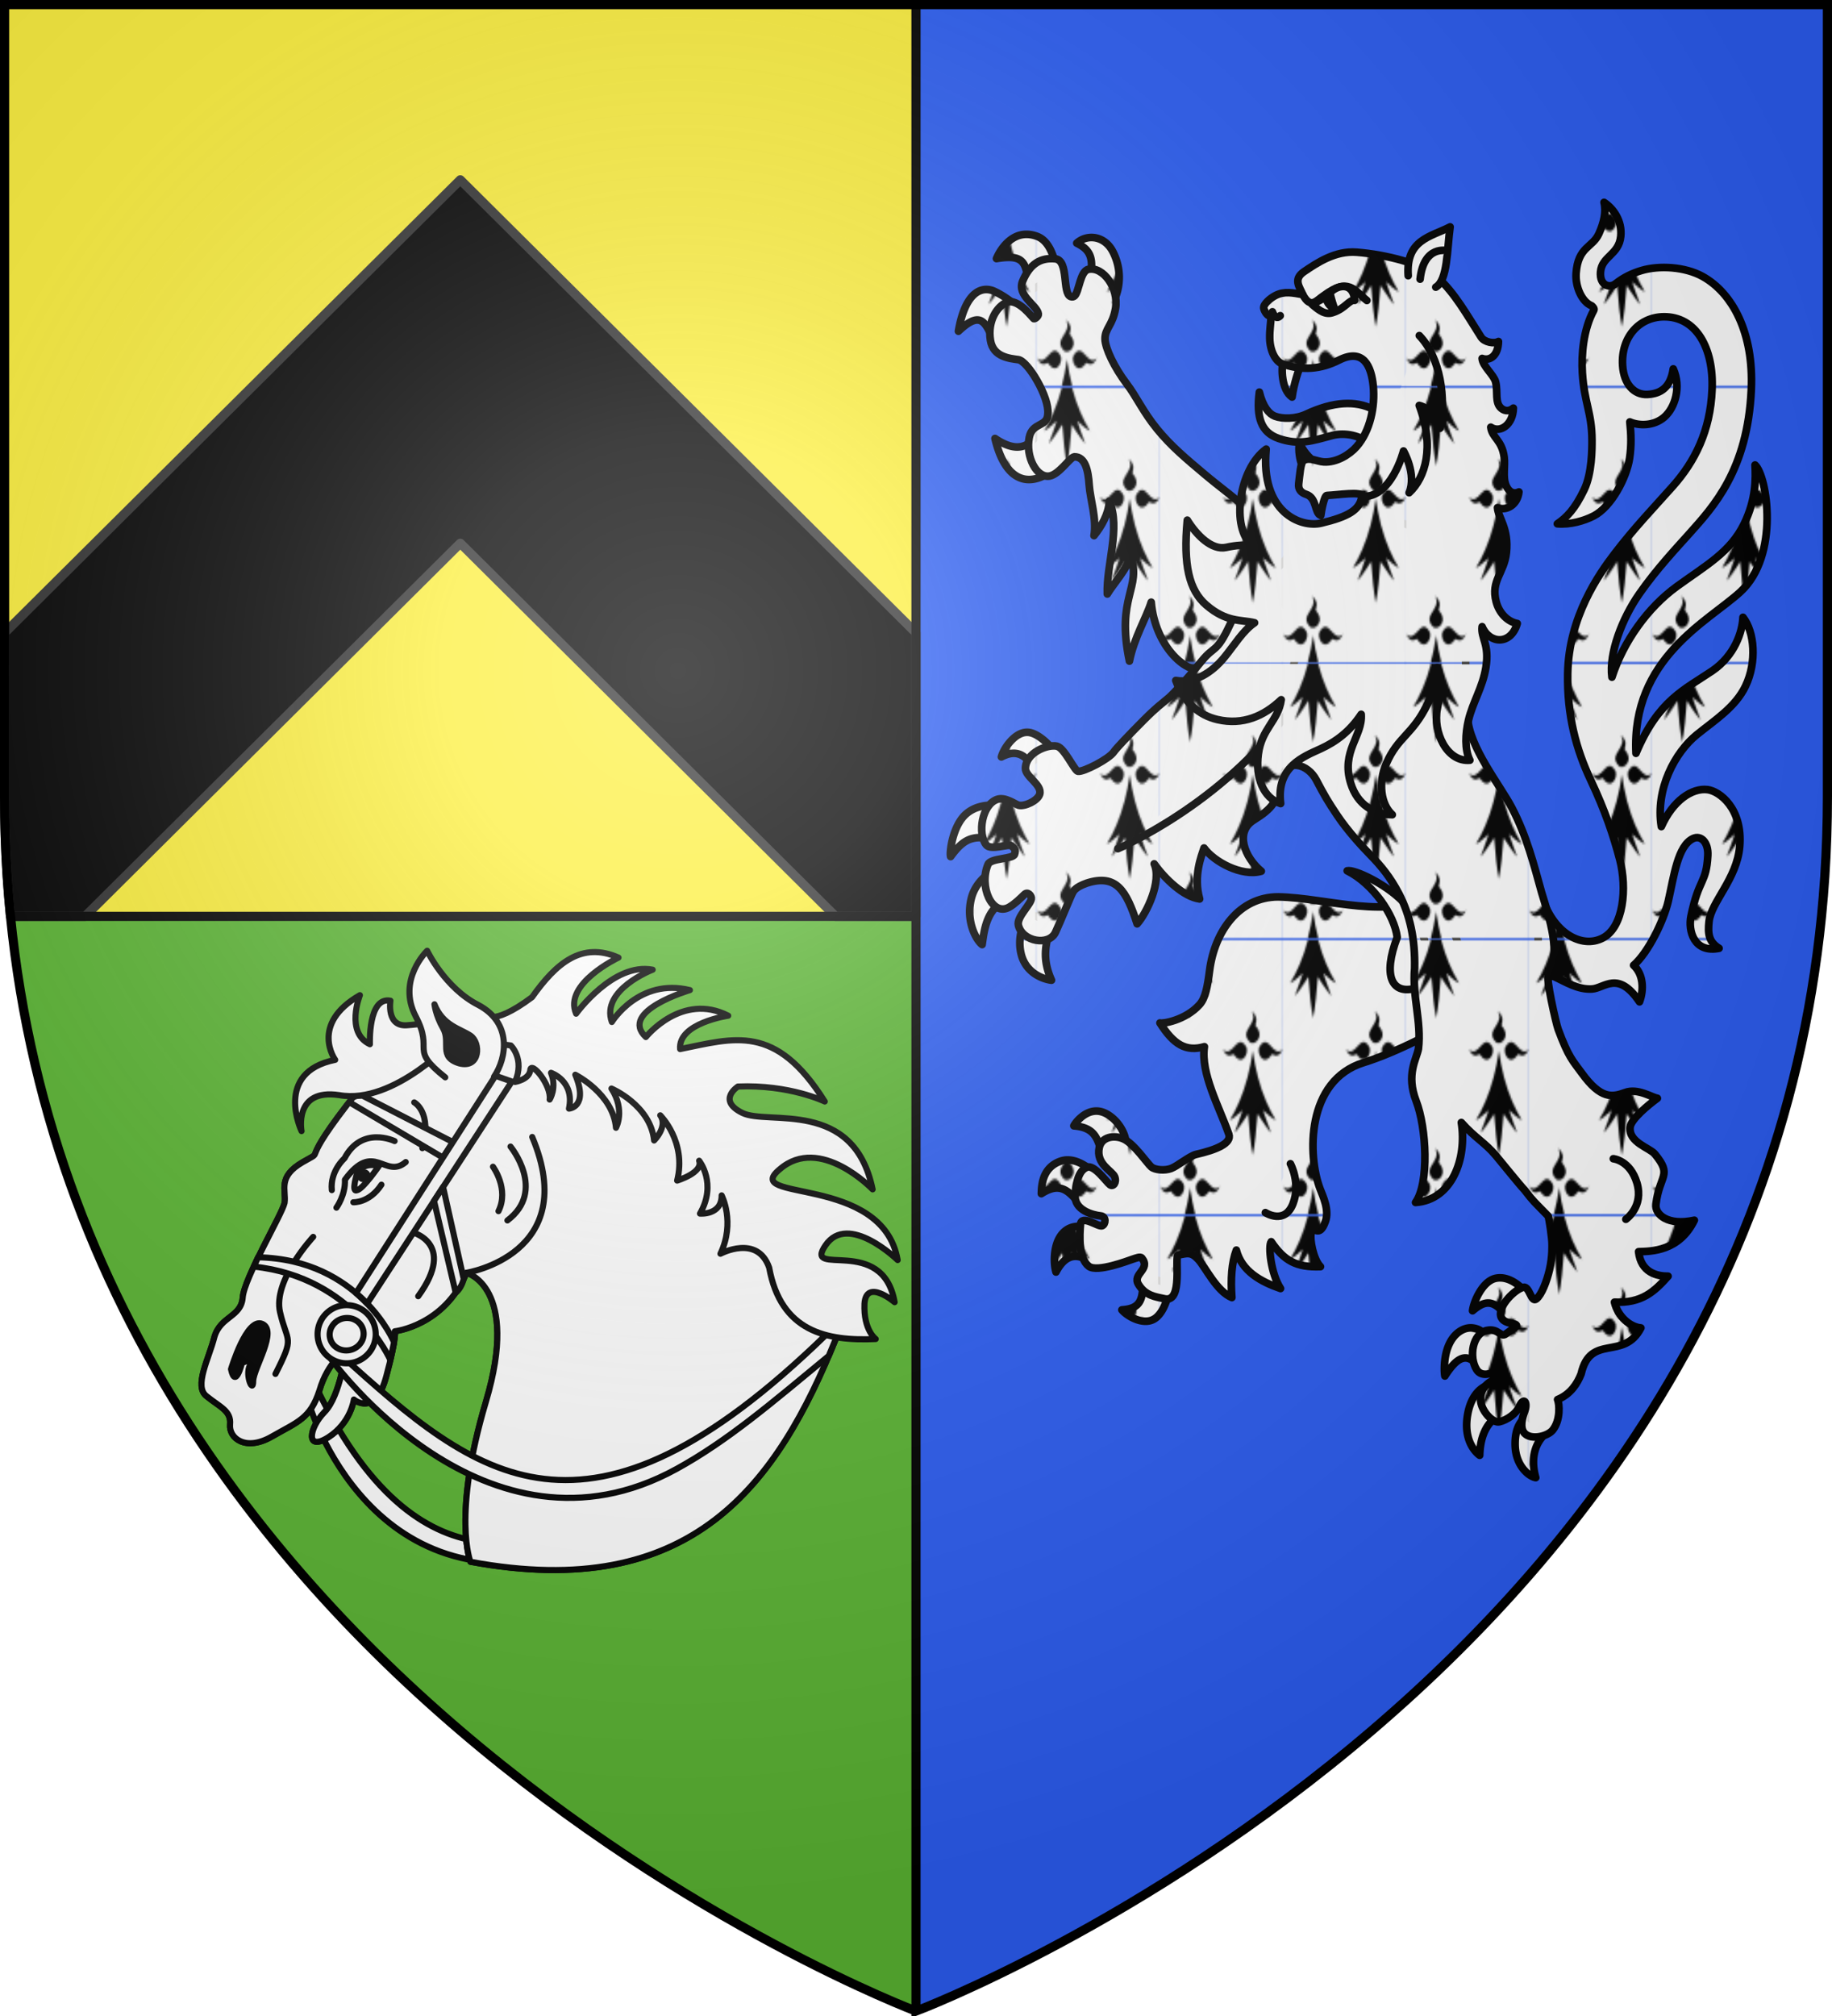 <svg xmlns="http://www.w3.org/2000/svg" xmlns:xlink="http://www.w3.org/1999/xlink" width="600" height="660"><pattern xlink:href="#a" id="b" patternTransform="matrix(.552 0 0 .729 661.839 398.206)"/><pattern xlink:href="#a" id="c" patternTransform="matrix(.552 0 0 .729 661.839 398.206)"/><pattern xlink:href="#a" id="d" patternTransform="matrix(.552 0 0 .729 661.839 398.206)"/><pattern xlink:href="#a" id="e" patternTransform="matrix(.552 0 0 .729 661.839 398.206)"/><pattern xlink:href="#a" id="f" patternTransform="matrix(.552 0 0 .729 661.839 398.206)"/><pattern xlink:href="#a" id="g" patternTransform="matrix(.552 0 0 .729 661.839 398.206)"/><pattern xlink:href="#a" id="h" patternTransform="matrix(.552 0 0 .729 661.839 398.206)"/><pattern xlink:href="#a" id="i" patternTransform="matrix(.552 0 0 .729 661.839 398.206)"/><pattern xlink:href="#a" id="j" patternTransform="matrix(.552 0 0 .729 661.839 398.206)"/><pattern xlink:href="#a" id="k" patternTransform="matrix(.552 0 0 .729 661.839 398.206)"/><pattern xlink:href="#a" id="l" patternTransform="matrix(.552 0 0 .729 661.839 398.206)"/><pattern xlink:href="#a" id="m" patternTransform="matrix(.552 0 0 .729 661.839 398.206)"/><pattern xlink:href="#a" id="n" patternTransform="matrix(.552 0 0 .729 661.839 398.206)"/><radialGradient id="p" cx="221.445" cy="226.331" r="300" gradientTransform="matrix(1.353 0 0 1.349 -77.63 -85.747)" gradientUnits="userSpaceOnUse"><stop offset="0" stop-color="#fff" stop-opacity=".314"/><stop offset=".19" stop-color="#fff" stop-opacity=".251"/><stop offset=".6" stop-color="#6b6b6b" stop-opacity=".125"/><stop offset="1" stop-opacity=".125"/></radialGradient><pattern id="a" width="72.859" height="123.051" patternTransform="translate(637.229 475.354)" patternUnits="userSpaceOnUse"><path fill="#fff" fill-rule="evenodd" d="M0 0h72.86v123.051H0z"/><path d="M43.843 51.343c-.563-.666-3.442 2.601-6.604-2.302 5.883 4.343 8.443-7.954 13.808-1.26 2.119 2.643-2.297 9.367-7.204 3.562M56.72 38.465c-.666-.562 2.602-3.442-2.301-6.603 4.342 5.883-7.955 8.442-1.26 13.807 2.643 2.12 9.367-2.297 3.561-7.204m9.536 12.878c.562-.666 3.441 2.601 6.603-2.302-5.883 4.343-8.442-7.954-13.808-1.26-2.118 2.643 2.298 9.367 7.205 3.562m-11.207-1.671c-.799 4.27-1.862 8.266-3.114 11.854-2.824 8.094-6.61 14.41-10.493 19.263 2.4-.8 5.002-2.801 7.504-4.402-1.501 3.602-3.102 6.803-4.703 10.005.8-.4 4.002-3.602 8.005-8.404.6 6.603 1.6 14.007 2.801 18.51 1.2-4.503 2.201-11.907 2.802-18.51 4.002 4.802 7.204 8.004 8.004 8.404-1.6-3.202-3.202-6.403-4.702-10.005 2.501 1.6 5.103 3.602 7.504 4.402-3.908-4.885-7.719-11.094-10.55-19.263-1.227-3.544-2.27-7.646-3.058-11.854M14.696 0C11.871 8.094 8.085 14.41 4.202 19.264c2.402-.8 5.003-2.802 7.505-4.403-1.501 3.602-3.102 6.804-4.703 10.006.8-.4 4.002-3.602 8.004-8.405.6 6.604 1.601 14.008 2.802 18.51 1.2-4.502 2.201-11.906 2.802-18.51 4.002 4.803 7.204 8.005 8.004 8.405-1.6-3.202-3.202-6.404-4.703-10.006 2.502 1.601 5.103 3.602 7.505 4.403C27.51 14.379 23.699 8.169 20.868 0zM6.604 112.868c-.563-.666-3.442 2.602-6.604-2.301 5.883 4.342 8.442-7.955 13.808-1.26 2.119 2.642-2.297 9.367-7.204 3.561M19.48 99.991c-.666-.563 2.601-3.442-2.301-6.604 4.342 5.883-7.955 8.443-1.261 13.808 2.643 2.119 9.368-2.297 3.562-7.204m9.535 12.877c.563-.666 3.442 2.602 6.604-2.301-5.883 4.342-8.442-7.955-13.808-1.26-2.119 2.642 2.297 9.367 7.204 3.561m-11.206-1.67c-.799 4.27-1.862 8.266-3.114 11.853h6.173c-1.228-3.544-2.272-7.646-3.059-11.854"/></pattern><path fill="#2b5df2" fill-rule="evenodd" d="M598.5 260.746V1.5H300v656.896S570.894 556.401 596.558 300a393 393 0 0 0 1.942-39.254"/><path fill="#fcef3c" d="M300 1.5V300H3.438A395 395 0 0 1 1.5 260.746V1.5z"/><path fill="#5ab532" fill-rule="evenodd" d="M3.438 300C29.008 556.446 300 658.5 300 658.5V300z"/><g stroke-linejoin="round"><g stroke-linecap="round"><path stroke="#313131" stroke-width="3" d="M150.75 58.867 1.5 207.215v53.531c0 13.518.669 26.504 1.938 39.254H27.85l122.9-122.156L273.65 300H300v-92.785z"/><g stroke="#000"><g stroke-width="2.5"><g fill-rule="evenodd"><path fill="url(#b)" d="M336.15 239.738c-3.905.047-7.502 5.07-8.336 8.062 4.218-2.215 7.106-1.184 9.553 2.205l6.257-5.816s-3.332-3.848-6.689-4.402a4.5 4.5 0 0 0-.785-.05m-11.744 23.892c-2.125.015-5.467.485-8.185 2.87-4.26 3.74-5.45 12.231-5.034 13.935 4.196-5.762 7.368-7.469 15.145-5.31l.18-11.355s-.832-.15-2.106-.14m1.966 20.731s-6.827 2.883-8.48 10.041c-1.765 7.636 1.917 13.651 3.614 14.835.753-5.343 1.643-12.998 9.577-15.107zm9.98 14.572c-1.215 3.113-3.436 7.783-2.075 13.371 1.658 6.808 8.126 8.43 9.95 8.596-3.149-7.103-2.146-12.058.395-18.93zm154.963 119.414a6.6 6.6 0 0 0-1.754.178c-4.349 1.061-7.134 7.845-7.437 10.595 4.204-3.568 7.026-3.837 11.517 2.294 1.433-2.227 3.568-5.289 5.715-8.385-.566-.936-3.995-4.57-8.041-4.682m-9.405 16.388c-1.283-.083-2.747.247-4.223 1.3-5.505 3.928-4.914 13.275-4.633 14.444 4.883-7.634 8.134-7.574 12.303-1.506l.836-12.042c-.487-.797-2.144-2.059-4.283-2.196m5.76 18.59s-5.523.885-7.133 9.613c-1.608 8.718 2.771 12.681 3.926 13.498.175-6.702 2.694-12.284 8.735-14.048zm12.334 10.067c-1.325 1.266-4.059 3.144-3.935 9.672.134 7.02 4.74 10.4 6.749 10.686-1.854-6.573-.05-11.443 3.203-14.42zm-141.118-99.648c-4.092.021-7.006 4.049-7.346 4.835 7.519.65 7.875 4.563 9.896 11.523 2.866-2.754 5.396-5.114 7.053-6.38.145-1.607-1.667-6.346-5.925-8.888-1.302-.777-2.532-1.096-3.678-1.09m-9.165 16.018a7 7 0 0 0-2.545.388c-6.278 2.211-6.187 8.531-6.276 10.634 6.951-4.468 9.506 0 13.532 4.415l3.381-11.556c-1.241-1.145-4.472-3.79-8.092-3.881m8.675 23.043s-5.501-2.991-9.522.04c-4.335 3.266-4.001 10.954-3.179 13.595 3.685-7.128 8.504-5.757 12.103-2.407zm15.428 14.788c1.132 9.343-1.672 10.838-6.556 11.238 1.657 2.01 7.208 5.358 10.882 2.793 4.038-2.818 5.067-11.183 4.665-11.396zM336.089 76.718c-5.782-.046-9.024 5.807-9.888 7.94 10.308-1.718 9.34 2.243 11.078 10.38l9.004-4.639c-.727-4.27-2.011-11.206-6.722-13-1.247-.474-2.401-.673-3.472-.681m21.654 1.046c-1.941-.115-3.858.558-5.252 1.834 3.99 2.032 6.166 4.365 3.987 13.099l7.498 6.955c1.96-2.978 4.089-9.865.396-17.158-1.58-3.121-4.132-4.582-6.629-4.73m-34.45 17.024c-3.448-.251-7.639 2.547-9.55 13.643 9.154-8.668 9.027-.023 13.415 5.9l6.33-13.466s-3.388-3.348-7.954-5.483a6.4 6.4 0 0 0-2.24-.594m17.824 44.851c-3.913 7.92-8.941 8.267-15.405 3.908 3.87 16.267 13.337 16.412 22.083 7.674z" transform="translate(.156)"/><path fill="url(#c)" d="M521.213 323.782c4.106-.23 8.542-6.236 15.59 4.204 1.467-3.908 1.32-8.95-1.933-11.975 4.787-4.107 9.926-14.714 11.37-21.079 1.882-8.293 3.072-17.988 8.05-20.387 2.64-1.273 5.113 1.236 4.885 5.527-.493 9.316-2.936 7.312-5.525 19.887-.972 4.722.947 12.13 9.21 10.495-3.497-2.134-3.682-4.952-3.305-8.676.656-6.467 9.168-14.04 10.059-24.662 1.047-12.495-6.676-18.118-10.508-18.6-5.132-.647-11.384 3.623-15.163 12.097-1.996-12.34 4.535-24.344 11.616-30.085 5.934-4.81 12.673-9.02 15.976-15.95 3.723-7.813 2.974-17.644-.846-22.487-.195 4.673-2.67 12.522-10.084 17.547-9 6.1-17.7 9.6-24.966 26.984-1.525-31.102 23.705-43.224 34.188-52.853 13.01-11.95 8.76-37.992 4.811-41.547.229 4.361.366 11.188-3.565 19.263-4.547 9.34-12.497 13.575-22.09 20.552-9.54 6.94-17.46 18.025-21.216 29.657-1.036-7.85 3.362-19.223 8.902-27.187 5.738-8.249 12.593-15.48 16.49-19.849 7.765-8.7 19.077-20.745 20.25-47.155.83-18.573-6.162-31.58-15.964-37.008-5.749-3.184-14.176-3.66-19.98-1.94-2.911.862-5.814 2.19-8.54 4.355-1.918 1.525-5.229.587-4.896-3.84.393-5.217 6.028-5.602 6.628-11.716.495-5.044-2.405-9.098-5.474-11.104.768 3.09-.065 6.674-1.676 10.25-2.098 4.66-6.852 4.163-7.47 12.98-.307 4.411 1.918 9.383 5.075 10.617.374.303 1.002.97.735 1.453-3.484 6.321-4.114 14.684-3.761 20.483.59 9.685 3.123 13.099 3.156 22.068.01 2.795.007 10.856-2.537 16.17-3.136 6.55-5.82 9.146-8.81 11.21 4.217.35 8.725-.944 11.88-2.562 5.831-2.992 10.78-12.515 11.765-18.83.655-4.204.507-8.134.09-11.963 2.854 1.277 7.825 1.459 11.303-1.587 3.571-3.127 5.549-9.883 2.922-15.775-.907 5.971-3.926 8.138-8.458 8.375-4.312.226-7.76-3.335-8.136-9.526-.555-9.125 5.315-15.774 13.382-15.9 10.687-.168 16.494 10.206 15.926 23.78-.568 13.607-5.666 23.622-12.873 31.72-6.192 6.958-12.708 13.717-19.152 22.173-5.026 6.594-14.926 20.574-15.258 39.11-.247 13.736 2.776 24.843 7.504 34.85 4.73 10.008 7.53 18.345 9.548 26.105 2.424 9.328 1.288 22.056-5.546 25.626-7.078 3.698-16.688-1.905-20.099-14.112-1.213 8.92-2.868 27.372 3.965 26.68 4.138 1.885 7.865 4.399 12.555 4.137" transform="translate(.156)"/><path fill="url(#d)" d="M418.471 293.623c-12.845-.007-20.807 11.33-22.453 23.98-.707 5.43-1.375 9.144-3.295 11.281-4.71 5.242-12.28 6.351-12.985 6.002 4.524 7.124 8.525 9.51 14.559 7.78-1.257 8.77 4.847 19.651 8 28.632 1.065 3.032-4.284 5.17-10.712 6.628-2.092.475-6.196 3.881-8.206 4.622-2.083.767-5.227.5-6.435-.487-1.248-1.02-5.751-7.73-9.172-9.216-3.184-1.383-7.17-.59-7.91 2.837-1.179 5.47 4.322 7.657 5.055 9.59.71 1.871-.51 3.368-1.541 2.583-1.224-.93-5.17-6.725-7.607-5.701-1.837.77-3.35 2.95-3.812 8.982-.392 5.114 5.938 6.676 8.331 6.918 1.95.197 1.695 2.747.521 3.232-1.263.52-6.783-3.85-7.097-.385s-.725 11.017 2.738 13.668c2.723 2.084 12.96-1.874 14.132-2.264 1.397-.465 2.76-1.007 3.214-.452 3.087 3.774-3.23 5.122-1.09 8.626 2.272 3.724 5.558 4.067 8.587 4.727 6.225 1.355 3.067-14.238 4.444-14.334 2.97-.545 4.134-1.146 6.528 1.41 2.395 2.554 5.992 10.454 11.034 12.514-.44-6.04-.077-11.473 1.466-15.532 1.752 6.932 8.064 10.368 14.475 12.576-3.209-4.957-4.085-13.95-3.058-15.323 4.214 6.205 8.176 8.464 16.136 8.163-2.37-2.326-3.581-9.114-3.058-11.024.803-2.929 2.54 2.172 4.674-3.78 1.346-3.751-.825-8.273-1.725-10.61-4.125-10.723-4.75-35.549 14.307-41.412 10.364-3.188 26.026-11.148 27.381-13.402 10.805-17.962.83-33.14-4.744-41.848-14.103 8.897-34.47 1.319-50.682 1.02" transform="translate(.156)"/><path fill="url(#e)" d="M356.572 158.83c.3 4.54 2.521 11.096 1.567 16.53 2.475-3.093 4.747-7.002 5.028-11.219 3.741 8.703-1.025 20.845-.663 30.32 1.914-3.286 6.551-8.124 7.595-12.496 3.762 10.762-4.818 13.197-.36 34.473 1.55-7.682 5.488-14.035 7.144-19.302 1.27 14.622 11.898 24.278 17.887 21.855 13.732 23.67 30.268 14.454 29.47-11.293 0 0-12.981-37.957-16.338-41.232-3.645-3.556-8.282-6.766-13.57-11.228-5.97-5.036-10.868-9.08-15.497-14.74s-6.856-10.738-9.888-14.712c-4.268-5.596-7.103-11.81-7.193-14.694-.111-3.53 2.475-4.477 3.434-10.084 1.142-6.67-4.045-13.825-8.868-12.833-2.75.565-3.046 7.33-4.53 8.69-.35.322-.77.433-1.308.225-2.82-1.09-.499-11.925-5.056-12.354-4.556-.428-8.188 1.404-10.651 7.311-1.98 4.75 4.882 7.989 5.14 10.778.058.626-.936 1.532-1.418 1.517-.318-.01-5.223-7.001-9.06-5.31-2.992 1.318-6.235 5.952-5.212 12.38.884 5.558 6.45 5.954 9.123 6.332 3.17.448 10.255 12.405 9.683 17.792-.175 4.343-5.057 2.634-6.084 7.613-1.317 6.385 2.462 13.541 6.713 12.69 3.18-.635 6.596-6.109 8.043-6.288 3.506-.026 4.535 4.237 4.869 9.278" transform="translate(.156)"/><path fill="url(#f)" d="M441.059 285.085c8.369 4.156 15.469 14.403 16.387 21.768-4.823 12.707-1.641 18.389 5.251 16.868 5.625-1.236 5.635-7.173 4.153-14.023-1.322-6.11-3.333-10.239-7.616-14.61-5.592-5.707-15.772-10.562-18.175-10.003" transform="translate(.156)"/><path fill="url(#g)" d="M517.677 449.79c3.079-13.358 13.942-4.165 19.579-15.048-3.425-.293-7.514-3.572-8.66-8.437 8.934.354 12.968-3.347 17.56-8.502-3.597.028-8.906-1.158-9.66-8.025 4.302-.113 13.312-.162 18.263-10.297-8.735 1.927-12.986-1.908-12.583-5.224 1.19-9.803 5.524-9.276-.356-16.448-1.652-2.016-8.669-3.814-8.097-8.805.303-2.647 6.103-7.387 8.929-9.45-1.81-.263-6.396-3.416-10.584-1.87-4.188 1.547-7.92 2.235-14.174-6.375-2.876-3.976-4.293-5.026-7.74-14.35-.692-1.874-4.285-17.71-3.085-17.42 4.093-7.414.279-18.853-2.327-27.36-2.537-9.074-4.783-18.243-9.741-27.743-3.809-7.298-13.957-19.772-14.502-29.54-.713-12.662-.894-26.178-.301-32.764 1.622-18.045 2.194-21.474-10.736-27.283-7.643-3.434-34.193-12.445-46.761 5.934-6.422 9.39-13.334 8.76-18.92 21.301-5.585 12.54-5.711 8.55-10.548 14.534-4.838 5.983-9.218 10.627-10.603 11.814-2.771 2.374-3.747 2.848-8.41 7.53-4.662 4.682-8.826 9.058-9.603 10.207-1.554 2.297-9.875 6.616-11.73 6.336-1.144-.173-4.4-7.602-6.843-8.203-3.062-.753-10.273 2.102-10.358 7.245-.046 2.756 5.557 5.371 4.671 8.46-.603 2.103-5.017 4.184-6.975 3.589-1.12-.34-4.348-2.821-7-1.88-4.954 1.758-6.464 11.213-3.528 14.898 1.492 1.873 7.302-.425 8.174.245.989.76 1.622 1.359 1.092 2.837-.575 1.603-7.767 1.175-8.674 3.264-3.088 7.11 1.307 17.25 6.93 14.019 1.889-1.086 3.695-2.908 4.959-4.122 1.122-1.078 2.166.275 2.28 1.088.258 1.852-4.929 6.182-4.235 8.991 1.335 5.403 10.022 6.812 12.134 2.302 1.64-3.5 4.975-11.801 5.602-12.928.314-.564.801-1.826 4.688-3.2 9.697-3.085 12.935 2.496 16.458 13.336 3.156-3.526 8.137-13.938 5.59-19.64 3.604 5.04 9.668 10.78 14.88 11.501-2.1-7.643.605-14.079 1.438-16.696 3.33 4.564 12.323 9.427 18.762 7.61-5.538-4.584-8.698-12.862-2.498-16.726s7.781-6.09 9.205-13.35c1.423-7.258 8.554-4.985 11.26.142 2.705 5.126 3.79 7.021 6.93 11.691 3.377 5.025 7.92 9.969 10.892 13.008 3.357 3.434 6.481 7.195 9.302 12.625 3.614 6.955 5.316 14.825 5.128 24.395-.825 9.222 2.29 17.376 1.246 26.36-.627 3.411-4.12 8.35-.744 17.095 3.375 8.745 4.322 26.808-.204 33.202 11.925-.786 16.899-14.336 14.993-26.176 4.55 5.11 7.65 6.472 11.342 10.864 1.399 1.663 7.736 9.531 9.32 11.177 3.23 4.171 2.794 3.443 7.78 8.594.357.932 1.264 7.295 1.26 8.935 0 .474.197 4.266-.821 8.62-.901 3.85-2.57 8.162-4.281 9.559-1.762 1.437-2.255-4.263-4.282-3.804-2.682.608-8.142 5.922-7.413 9.342.708 3.327 6.963 2.072 4.66 3.756l-2.946 2.154c-1.81 1.324-2.405-1.908-6.236-1.127-4.708.959-5.971 8.642-3.399 12.802 1.692 2.738 5.312 1.01 5.312 1.01 4.02-1.228 5.4.681.328 2.421 0 0-4.895 1.812-4.284 6.942.417 3.5 4.082 7.196 6.077 6.75 2.648-.591 5.613-2.809 6.476-4.801 1.618-3.738 2.956-1.492 1.818 1.483-.647 1.69-1.761 5.3.06 7.13 2.219 2.229 7.545.956 9.206-1.169 2.544-3.254 2.178-8.456 1.555-9.944 4.218-1.721 6.458-5.191 7.703-8.391" transform="translate(.156)"/><path fill="url(#h)" d="M365.964 277.844s34.139-14.43 55.841-44.835m106.419 146.34s5.541.515 7.74 7.946c2.294 7.749-3.634 11.876-3.634 11.876M422.468 380.99s3.463 6.38.835 13.103c-2.741 7.01-9.036 2.895-9.036 2.895" transform="translate(.156)"/><path fill="url(#i)" d="M461.26 151.388c-4.552-1.51-8.943-2.956-12.555-6.002-3.365-2.839-8.439-3.912-12.548-2.812-6.61 1.769-10.88 3.279-17.596.95-5.656-1.961-7.342-6.866-6.27-15.158 1.179 4.83 3.174 7.162 5.081 7.89 2.454.935 6.834.944 10.258-.664 17.728-8.321 29.326-1.31 33.63 15.796" transform="translate(.156)"/><path fill="url(#j)" d="M420.135 118.158c-.728 2.32-.607 9.541 2.88 11.835.553-4.1 2.06-8.848 3.18-11.27zm5.294 26.802c-.443 2.52.1 5.727.976 7.691l4.198-1.274c-2.14-1.551-4.042-3.848-5.174-6.417" transform="translate(.156)"/><path fill="url(#k)" d="M481.246 248.876c-1.762-3.487-1.491-8.75-.464-13.088 1.4-5.916 4.66-10.744 5.714-17.31 1.228-7.68-1.703-9.536-1.245-13.323 2.424 5.704 9.411 6.14 11.514-1.032-3.11-.581-5.918-3.31-6.92-7.16-1.804-6.93 2.647-9.326 3.366-16.04.85-7.919-2.7-11.37-2.927-14.723 2.978 1.202 6.595-1.007 7.027-5.148-1.582.775-3.203.236-4.2-2.067-1.197-2.761-.239-6.396-.64-9.398-.747-5.575-3.97-6.259-4.383-9.73 3.14 2.1 7.324-.921 7.4-6.25-1.164.999-2.673 1.132-3.927.1-2.256-1.858-1.053-5.421-1.894-8.686-.61-2.364-4.212-5.09-4.413-7.673 2.715.977 5.302-1.13 5.35-5.541-1.415.832-4.617.228-5.676-1.428-4.956-7.751-8.444-14.166-14.286-19.62-4.736-4.42-16.981-7.433-26.47-8.186-6.993-.555-12.933 3.44-17.223 6.348-3.74 2.533-1.406 5.098-.434 7.518-3.196-.52-5.927-1.245-8.95.31-1.744.896-4.019 2.852-3.835 4.15.107.749 1.348 3.186 2.409 2.294-.069 2.908-.507 4.56-.441 7.576.086 3.967 1.803 7.6 4.246 8.423 6.478 2.183 12.422 1.735 18.39-1.277 8.08-4.077 10.624 1.969 11.268 8.49.65 6.574-.986 14.72-5.46 19.815-2.323 2.645-6.584 5.255-10.728 5.011-2.326-.137-4.571-1.668-6.61-.486-1.04.603-1.309 5.125-1.622 7.601-.244 1.933.88 2.994 2.432 3.492 3.6 1.157 2.666 6.124 4.814 6.915.143-1.299 1.097-6.517 1.98-6.55 3.554-.136 11.72-1.472 11.467.303-.636 4.465-4.498 6.653-13.275 8.753-6.81 1.628-19.983-3.613-18.067-24.233-8.904 6.423-11.729 25.758-4.489 31.71-2.605-.47-5.486-.21-8.64.474-4.689 1.015-9.683-4.014-12.706-8.924-1.394 14.68.603 22.988 6.211 27.805 6.666 5.724 11.298 4.714 15.819 5.792-3.803 2.556-6.538 7.249-10.019 11.464-3.91 4.736-9.57 8.524-15.785 7.428 2.6 7.084 7.611 11.435 13.716 12.817 8.237 1.868 15.096-1.087 20.816-6.516-.98 6.978-6.432 9.422-7.51 17.856-.962 7.537 1.597 14.326 7.324 16.137-1.546-12.09 7.636-15.415 13.06-17.913 5.133-2.364 9.607-5.71 13.321-11.309.529 7.145-6.686 12.076-3.428 22.587 2.19 7.068 7.652 10.217 13.614 10.283-3.799-3.443-4.659-10.465-1.98-16.687 3.847-8.935 8.589-9.355 13.614-19.735 1.333-2.754 2.28-7.333 3.041-11.714 2.043 5.001.793 9.51.034 13.479-1.428 7.457 3.032 17.488 10.7 16.816" transform="translate(.156)"/><path fill="url(#l)" d="M461.048 90.269c-.858-11.85 7.427-12.73 13.727-15.993-1.033 7.552-.78 17.457-4.699 19.735" transform="translate(.156)"/></g><path fill="url(#m)" d="M473.812 82.098s-7.661-2.04-8.867 9.29m-48.373 10.684s.972 3.037 2.562 1.285m7.381-6.918c2.638 4.978 4.56 1.803 6.892.32 8.223-6.082 9.978-1.65 14.11 1.614m-1.642 64.133c9.636.807 13.631-14.855 13.631-14.855s4.36 7.53 1.84 13.669c5.409-5.024 8.38-15.062 3.305-28.587 3.145.635 6.262 4.988 6.778 7.486 2.046-9.752.255-23.086-6.75-30.353" transform="translate(.156)"/><path fill="url(#n)" fill-rule="evenodd" d="M429.564 99.64c2.572 2.258 4.514 3.538 6.937 2.642 3.938-1.29 5.208-4.228 7.02-3.949-.39-5.772-5.213-5.338-7.95-2.64-.326.257.525 2.923 1.246 5.166-.652-.046-2.554-1.282-2.72-3.868-1.052.975-2.578 1.62-4.533 2.65" transform="translate(.156)"/></g><g fill="none" stroke-width="2.047"><path fill="#fff" d="M-90.547-150.334s1.184 75.978 78.573 71.753l.605-6.043c-9.766-5.068-59.263 13.256-75.198-68.917" transform="matrix(.944 -.253 .253 .944 224.565 578.092)"/><path d="M-32.656-254.489c-4.98 1.322-10.099 3.982-15.207 7.938-27.42 20.282-13.939 15.402-23.644 17.98-9.706 2.577-7.807 7.706-9.5 11.623-1.804 3.512-19.618 20.81-21.772 27.016-2.203 6.219-8.754 4.058-12.561 10.27-3.7 6.616-11.04 14.199-7.687 18.509 3.42 4.725 6.762 6.871 5.14 11.202-1.58 4.32 2.689 10.12 12.439 7.532 9.71-2.579 13.997-2.417 19.441-10.796 5.325-8.782 11.956-10.542 11.956-10.542s-5.536 14.037-12.15 17.96c-6.588 3.916-9.587 11.213-.992 8.498 8.578-2.711 11.553-10.002 11.553-10.002s5.325 7.687 12.45-4.606 6.723-13.92 6.723-13.92 16.491 2.556 28.296-12.713c0 0 16.126 9.152-4.871 43.33-21.001 34.179-18.924 50.528-18.924 50.528C16.171-52.169 53.948-82.96 86.017-125.654c0 0-16.847-7.661-15.416-24.942 1.43-17.282-.835-81.252-63.664-97.505 0 0-18.056-12.54-39.593-6.388" transform="matrix(.944 -.253 .253 .944 224.565 578.092)"/><path fill="#fff" d="M-32.656-254.489c-4.98 1.322-10.099 3.982-15.207 7.938-27.42 20.282-13.939 15.402-23.644 17.98-9.706 2.577-7.807 7.706-9.5 11.623-1.804 3.512-19.618 20.81-21.772 27.016-2.203 6.219-8.754 4.058-12.561 10.27-3.7 6.616-11.04 14.199-7.687 18.509 3.42 4.725 6.762 6.871 5.14 11.202-1.58 4.32 2.689 10.12 12.439 7.532 9.71-2.579 13.997-2.417 19.441-10.796 5.325-8.782 11.956-10.542 11.956-10.542s-5.536 14.037-12.15 17.96c-6.588 3.916-9.587 11.213-.992 8.498 8.578-2.711 11.553-10.002 11.553-10.002s5.325 7.687 12.45-4.606 6.723-13.92 6.723-13.92 16.491 2.556 28.296-12.713c0 0 16.126 9.152-4.871 43.33-21.001 34.179-18.924 50.528-18.924 50.528C16.171-52.169 53.948-82.96 86.017-125.654c0 0-16.847-7.661-15.416-24.942 1.43-17.282-.835-81.252-63.664-97.505 0 0-18.056-12.54-39.593-6.388" transform="matrix(.944 -.253 .253 .944 224.565 578.092)"/></g><path fill="#fff" stroke-width="2" d="M117.015 383.903s-2.014 6.349-.242 5.803c1.976-.19 7.33-7.986 7.33-7.986s-4.748-1.521-7.088 2.183"/><g fill="none" stroke-width="2.047"><path d="M-58.704-211.17s5.093 1.682 10.621-3.253m-16.563 3.531s4.058-3.244 5.177-8.308c12.836-10.343 12.96 3.492 21.212-.432M-3-215.56s7.913 17.4-7.408 23.636m-.012-18.632s3.377 8.637-2.075 14.852m-27.55-31.687s-9.22-7.953-17.719 1.237c0 0-5.807 2.842-6.855 9.188m34.28-21.237s5.081 4.718-1.343 15.525m3.511 44.138s38.794 4 33.032-38.24m-47.703 20.034s14.544 7.405-3.011 21.6m-28.85-28.308s-16.886 10.55-17.26 21.484c-.38 10.935 2.875 8.771-6.835 19.583" transform="matrix(.944 -.253 .253 .944 224.565 578.092)"/><g fill="#fff"><g stroke-width=".972"><path d="M-229.553 117.4s-17.432 38.435 12.334 56.443c7.964 4.818 16.573 7.833 27.666 11.974l3.174-.418-.437-1.616c-51.454-14.585-47.552-36.726-41.462-65.193" transform="matrix(1.029 -1.783 1.783 1.03 135.166 -85.478)"/><g fill-rule="evenodd"><path d="M-223.011 99.525c6.533 14.68-2 26.226-2 26.226l2.75-.91s8.668-11.315.862-25.485zM-192.779 99.821l-.177 17.089 2.93.138-.798-16.16c-.643-1.206-1.252-1.402-1.955-1.067" transform="matrix(1.029 -1.783 1.783 1.03 135.166 -85.478)"/><path d="M-218.522 115.702a24 24 0 0 1-.559 2.37l42.084 2.283-.509-2.715z" transform="matrix(1.029 -1.783 1.783 1.03 135.166 -85.478)"/><path d="m-199.63 119.127-10.91 10.273c.666.284 1.677.265 2.519.02l11.027-10.15z" transform="matrix(1.029 -1.783 1.783 1.03 135.166 -85.478)"/></g><path d="M-224.937 113.058a4.624 4.624 0 1 0-.001 9.249 4.624 4.624 0 0 0 .001-9.249m-.07 1.982c1.46.038 2.674 1.251 2.713 2.71a2.48 2.48 0 0 1-2.574 2.574c-1.46-.038-2.674-1.253-2.712-2.712a2.48 2.48 0 0 1 2.574-2.572" transform="matrix(1.029 -1.783 1.783 1.03 135.166 -85.478)"/></g><path d="M-54.024-247.082c-14.221-6.19-15.272 8.39-15.272 8.39s-4.059-21.458 17.073-20.135c0 0-5.293-13.763 13.6-18.78 0 0-8.06 10.808-1.015 16.738 0 0 3.509-15.666 10.423-12.302 0 0-3.796 8.375 3.591 9.447 7.496 1.477 25.345 2.805 25.345 2.805s.913 5.391 17.205-1.102c10.753-8.922 20.937-13.793 31.419-5.31 0 0-20.213 3.635-18.591 14.472 0 0 16.514-13.486 28.603-7.595 0 0-18.635 1.914-17.755 13.381 0 0 12.657-12.028 28.034-3.543 0 0-25.011.574-18.333 11.368 0 0 15.569-11.501 28.516.23 0 0-16.946-2.002-18.464 6.635 18.457 1.166 33.14-.132 42.27 29.513 0 0-9.956-8.624-26.806-12.384 0 0-8.065 2.575-.884 8.902 7.14 6.338 37.356 4.815 35.564 36.06 0 0-12.25-22.315-28.26-14.597-16.078 7.303 32.847 10.346 30.234 39.642 0 0-11.807-19.833-22.075-11.04-10.227 8.783 19.495 1.324 17.44 24.405 0 0-7.097-10.25-9.882-2.143-2.676 8.511.57 12.417.57 12.417-16.136-3.517-30.071-10.65-28.3-32.356-.907-11.893-14.567-8.7-14.567-8.7 7.625-8.958 5.449-18.781 5.449-18.781-1.731 6.527-8.592 4.015-8.592 4.015 8.246-8.256 4.316-17.18 4.316-17.18.387 4.23-8.849 4.516-8.849 4.516 6.55-11.707.195-22.587.195-22.587 1.587 4.345-4.173 7.608-4.173 7.608 1.898-11.771-9.3-20.499-9.3-20.499 2.663 8.394-1.938 13.083-1.938 13.083 2.005-11.367-8.571-20.693-8.571-20.693 1.554 11.722-4.984 10.424-4.984 10.424 4.322-8.515-2.712-13.148-2.712-13.148.67 5.456-2.758 8.533-2.758 8.533 1.905-4.406-2.67-14.458-3.739-11.141-1.175 2.912-5.934 2.442-5.934 2.442 5.223-6.587 1.79-12.176 1.79-12.176l-17.063-7.17s-25.785 16.38-42.82 8.336" transform="matrix(.944 -.253 .253 .944 224.565 578.092)"/><path d="M-18.117-243.615c-9.387-12.675-1.314-9.185-4.269-22.268-3.022-13.5 9.388-20.261 9.388-20.261s2.536 13.627 11.86 21.986c9.43 8.764 4.634 19.571-1.14 24.571" transform="matrix(.944 -.253 .253 .944 224.565 578.092)"/></g></g><path stroke-width="2" d="M142.294 328.789s.354 3.573 2.8 7.832c2.651 4.614-1.686 9.465 5.399 11.533 6.88 1.712 7.006-6.857 3.575-9.134s-9.062-3.292-11.774-10.231M75.66 448.25s5.057-17.066 10.223-14.84c5.155 2.231-2.775 14.338-2.962 18.694.018 4.71-3.174-2.897-.628-5.776 2.714-2.502-3.05-.136-3.05-.136s-2.13 8.776-3.583 2.058"/></g></g><ellipse cx="15.426" cy="402.624" stroke="#000" stroke-width="2" rx="1.233" ry="1.087" transform="rotate(-15)"/></g><path fill="none" stroke="#000" stroke-width="3" d="M300 1.5v657M3.438 300H300"/><path fill="url(#p)" fill-rule="evenodd" d="M300 658.5s298.5-112.32 298.5-397.772V1.5H1.5v259.228C1.5 546.18 300 658.5 300 658.5"/><path fill="none" stroke="#000" stroke-width="3" d="M300 658.397S1.5 546.095 1.5 260.688V1.5h597v259.188c0 285.407-298.5 397.71-298.5 397.71z"/></svg>